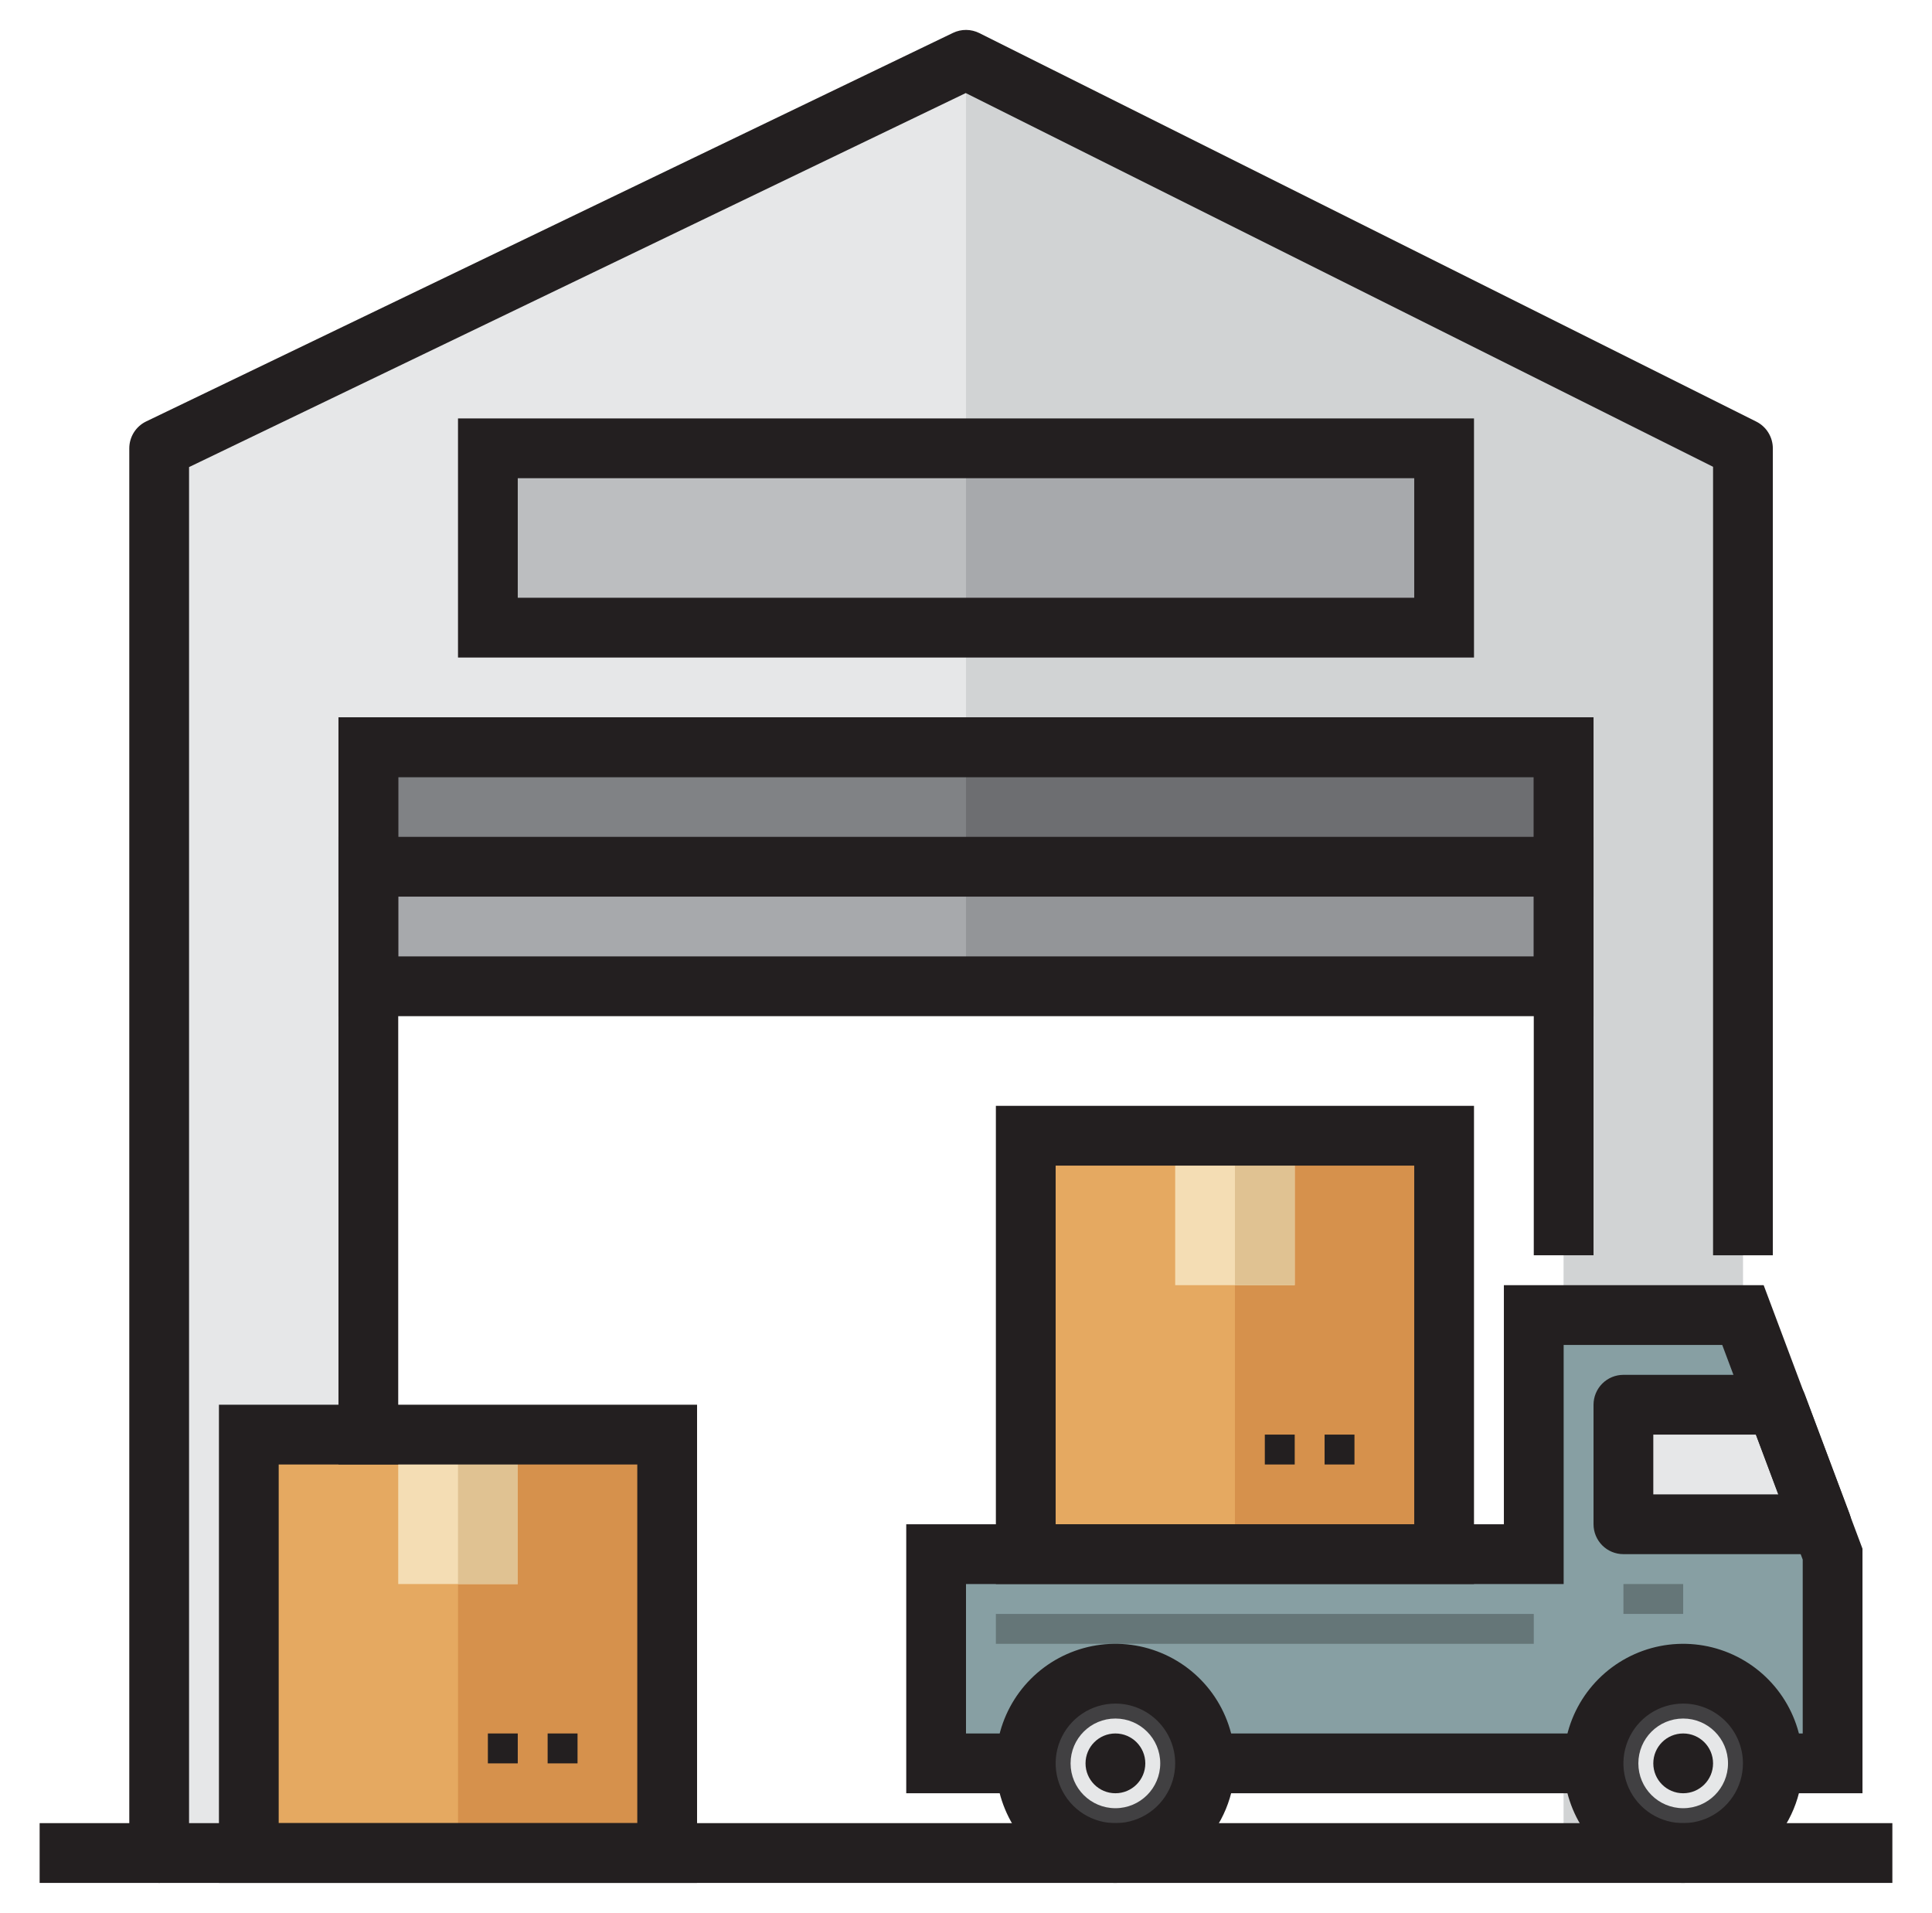 <svg width="99" height="98" viewBox="0 0 99 98" fill="none" xmlns="http://www.w3.org/2000/svg">
<path d="M89.312 22.969V94.938H80.125V38.281H18.875V94.938H8.156V22.969L49.5 3.062L89.312 22.969Z" fill="#E6E7E8"/>
<path d="M49.5 3.062L89.312 22.969V94.938H80.125V38.281H49.5V3.062Z" fill="#D1D3D4"/>
<path d="M25 22.969H74V32.156H25V22.969Z" fill="#BCBEC0"/>
<path d="M49.5 22.969H74V32.156H49.5V22.969Z" fill="#A7A9AC"/>
<path d="M18.875 44.406H80.125V50.531H18.875V44.406Z" fill="#A7A9AC"/>
<path d="M49.5 44.406H80.125V50.531H49.5V44.406Z" fill="#939598"/>
<path d="M18.875 38.281H80.125V44.406H18.875V38.281Z" fill="#808285"/>
<path d="M49.5 38.281H80.125V44.406H49.5V38.281Z" fill="#6D6E71"/>
<path d="M52.562 58.188H74V79.625H52.562V58.188Z" fill="#E5A961"/>
<path d="M63.281 58.188H74V79.625H63.281V58.188Z" fill="#D6914C"/>
<path d="M60.219 58.188H66.344V65.844H60.219V58.188Z" fill="#F4DDB4"/>
<path d="M63.281 58.188H66.344V65.844H63.281V58.188Z" fill="#E0C292"/>
<path d="M12.75 73.5H34.188V94.938H12.75V73.5Z" fill="#E5A961"/>
<path d="M23.469 73.5H34.188V94.938H23.469V73.5Z" fill="#D6914C"/>
<path d="M20.406 73.5H26.531V81.156H20.406V73.5Z" fill="#F4DDB4"/>
<path d="M23.469 73.5H26.531V81.156H23.469V73.5Z" fill="#E0C292"/>
<path d="M78.594 79.625V67.375H89.312L93.906 79.625V90.344H47.969V79.625H52.562H74H78.594Z" fill="#879FA3"/>
<path d="M91.043 71.969H83.188V78.094H93.34L91.043 71.969Z" fill="#E6E7E8"/>
<path d="M83.188 81.156H86.25V82.688H83.188V81.156Z" fill="#657678"/>
<path d="M51.031 82.688H78.594V84.219H51.031V82.688Z" fill="#657678"/>
<path d="M86.25 94.938C88.787 94.938 90.844 92.881 90.844 90.344C90.844 87.807 88.787 85.75 86.25 85.75C83.713 85.75 81.656 87.807 81.656 90.344C81.656 92.881 83.713 94.938 86.25 94.938Z" fill="#414042"/>
<path d="M57.156 94.938C59.693 94.938 61.75 92.881 61.75 90.344C61.75 87.807 59.693 85.75 57.156 85.75C54.619 85.75 52.562 87.807 52.562 90.344C52.562 92.881 54.619 94.938 57.156 94.938Z" fill="#414042"/>
<path d="M57.156 92.641C58.425 92.641 59.453 91.612 59.453 90.344C59.453 89.075 58.425 88.047 57.156 88.047C55.888 88.047 54.859 89.075 54.859 90.344C54.859 91.612 55.888 92.641 57.156 92.641Z" fill="#E6E7E8"/>
<path d="M86.25 92.641C87.519 92.641 88.547 91.612 88.547 90.344C88.547 89.075 87.519 88.047 86.25 88.047C84.981 88.047 83.953 89.075 83.953 90.344C83.953 91.612 84.981 92.641 86.25 92.641Z" fill="#E6E7E8"/>
<path d="M20.406 75.031H17.344V36.75H81.656V64.312H78.594V39.812H20.406V75.031Z" fill="#231F20"/>
<path d="M81.656 52.062H17.344V36.75H81.656V52.062ZM20.406 49H78.594V39.812H20.406V49Z" fill="#231F20"/>
<path d="M17.344 42.875H81.656V45.938H17.344V42.875Z" fill="#231F20"/>
<path d="M75.531 33.688H23.469V21.438H75.531V33.688ZM26.531 30.625H72.469V24.5H26.531V30.625Z" fill="#231F20"/>
<path d="M2.031 93.406H96.969V96.469H2.031V93.406Z" fill="#231F20"/>
<path d="M35.719 96.469H11.219V71.969H35.719V96.469ZM14.281 93.406H32.656V75.031H14.281V93.406Z" fill="#231F20"/>
<path d="M28.062 88.812H29.594V90.344H28.062V88.812Z" fill="#231F20"/>
<path d="M25 88.812H26.531V90.344H25V88.812Z" fill="#231F20"/>
<path d="M86.25 96.469C85.039 96.469 83.854 96.109 82.847 95.436C81.84 94.763 81.055 93.807 80.591 92.688C80.128 91.569 80.006 90.337 80.243 89.149C80.479 87.961 81.062 86.869 81.919 86.013C82.776 85.156 83.867 84.573 85.055 84.336C86.243 84.1 87.475 84.221 88.594 84.685C89.713 85.149 90.67 85.934 91.343 86.941C92.016 87.948 92.375 89.132 92.375 90.344C92.375 91.968 91.73 93.526 90.581 94.675C89.432 95.823 87.874 96.469 86.25 96.469ZM86.25 87.281C85.644 87.281 85.052 87.461 84.549 87.797C84.045 88.134 83.652 88.612 83.421 89.172C83.189 89.731 83.128 90.347 83.246 90.941C83.365 91.535 83.656 92.081 84.085 92.509C84.513 92.938 85.058 93.229 85.653 93.347C86.247 93.466 86.862 93.405 87.422 93.173C87.982 92.941 88.46 92.549 88.796 92.045C89.133 91.542 89.312 90.95 89.312 90.344C89.312 89.531 88.99 88.753 88.415 88.178C87.841 87.604 87.062 87.281 86.25 87.281Z" fill="#231F20"/>
<path d="M57.156 96.469C55.945 96.469 54.761 96.109 53.753 95.436C52.746 94.763 51.961 93.807 51.498 92.688C51.034 91.569 50.913 90.337 51.149 89.149C51.385 87.961 51.969 86.869 52.825 86.013C53.682 85.156 54.773 84.573 55.961 84.336C57.15 84.1 58.381 84.221 59.5 84.685C60.619 85.149 61.576 85.934 62.249 86.941C62.922 87.948 63.281 89.132 63.281 90.344C63.281 91.968 62.636 93.526 61.487 94.675C60.339 95.823 58.781 96.469 57.156 96.469ZM57.156 87.281C56.55 87.281 55.958 87.461 55.455 87.797C54.951 88.134 54.559 88.612 54.327 89.172C54.095 89.731 54.034 90.347 54.153 90.941C54.271 91.535 54.562 92.081 54.991 92.509C55.419 92.938 55.965 93.229 56.559 93.347C57.153 93.466 57.769 93.405 58.328 93.173C58.888 92.941 59.366 92.549 59.703 92.045C60.039 91.542 60.219 90.95 60.219 90.344C60.219 89.531 59.896 88.753 59.322 88.178C58.747 87.604 57.968 87.281 57.156 87.281Z" fill="#231F20"/>
<path d="M75.531 81.156H51.031V56.656H75.531V81.156ZM54.094 78.094H72.469V59.719H54.094V78.094Z" fill="#231F20"/>
<path d="M67.875 73.5H69.406V75.031H67.875V73.5Z" fill="#231F20"/>
<path d="M64.812 73.5H66.344V75.031H64.812V73.5Z" fill="#231F20"/>
<path d="M93.34 79.625H83.188C82.781 79.625 82.392 79.464 82.105 79.177C81.818 78.889 81.656 78.5 81.656 78.094V71.969C81.656 71.563 81.818 71.173 82.105 70.886C82.392 70.599 82.781 70.438 83.188 70.438H91.043C91.355 70.437 91.659 70.532 91.915 70.709C92.172 70.887 92.368 71.138 92.478 71.43L94.775 77.555C94.862 77.787 94.891 78.036 94.861 78.282C94.83 78.528 94.741 78.762 94.6 78.966C94.459 79.169 94.27 79.336 94.051 79.451C93.831 79.565 93.587 79.625 93.34 79.625ZM84.719 76.562H91.13L89.982 73.5H84.719V76.562Z" fill="#231F20"/>
<path d="M95.438 91.875H90.844V88.812H92.375V79.904L88.251 68.906H80.125V81.156H49.5V88.812H52.562V91.875H46.438V78.094H77.062V65.844H90.374L95.438 79.346V91.875Z" fill="#231F20"/>
<path d="M61.75 88.812H81.656V91.875H61.75V88.812Z" fill="#231F20"/>
<path d="M57.156 91.875C58.002 91.875 58.688 91.189 58.688 90.344C58.688 89.498 58.002 88.812 57.156 88.812C56.311 88.812 55.625 89.498 55.625 90.344C55.625 91.189 56.311 91.875 57.156 91.875Z" fill="#231F20"/>
<path d="M86.25 91.875C87.096 91.875 87.781 91.189 87.781 90.344C87.781 89.498 87.096 88.812 86.25 88.812C85.404 88.812 84.719 89.498 84.719 90.344C84.719 91.189 85.404 91.875 86.25 91.875Z" fill="#231F20"/>
<path d="M87.781 64.313V23.915L49.488 4.768L9.688 23.93V94.938C9.688 95.344 9.526 95.733 9.239 96.02C8.952 96.308 8.562 96.469 8.156 96.469C7.75 96.469 7.361 96.308 7.073 96.02C6.786 95.733 6.625 95.344 6.625 94.938V22.969C6.625 22.681 6.707 22.399 6.86 22.155C7.013 21.911 7.232 21.716 7.492 21.591L48.835 1.684C49.046 1.583 49.277 1.531 49.511 1.533C49.745 1.535 49.975 1.591 50.184 1.695L89.997 21.601C90.251 21.728 90.465 21.924 90.614 22.165C90.764 22.407 90.843 22.685 90.844 22.969V64.313H87.781Z" fill="#231F20"/>
</svg>
